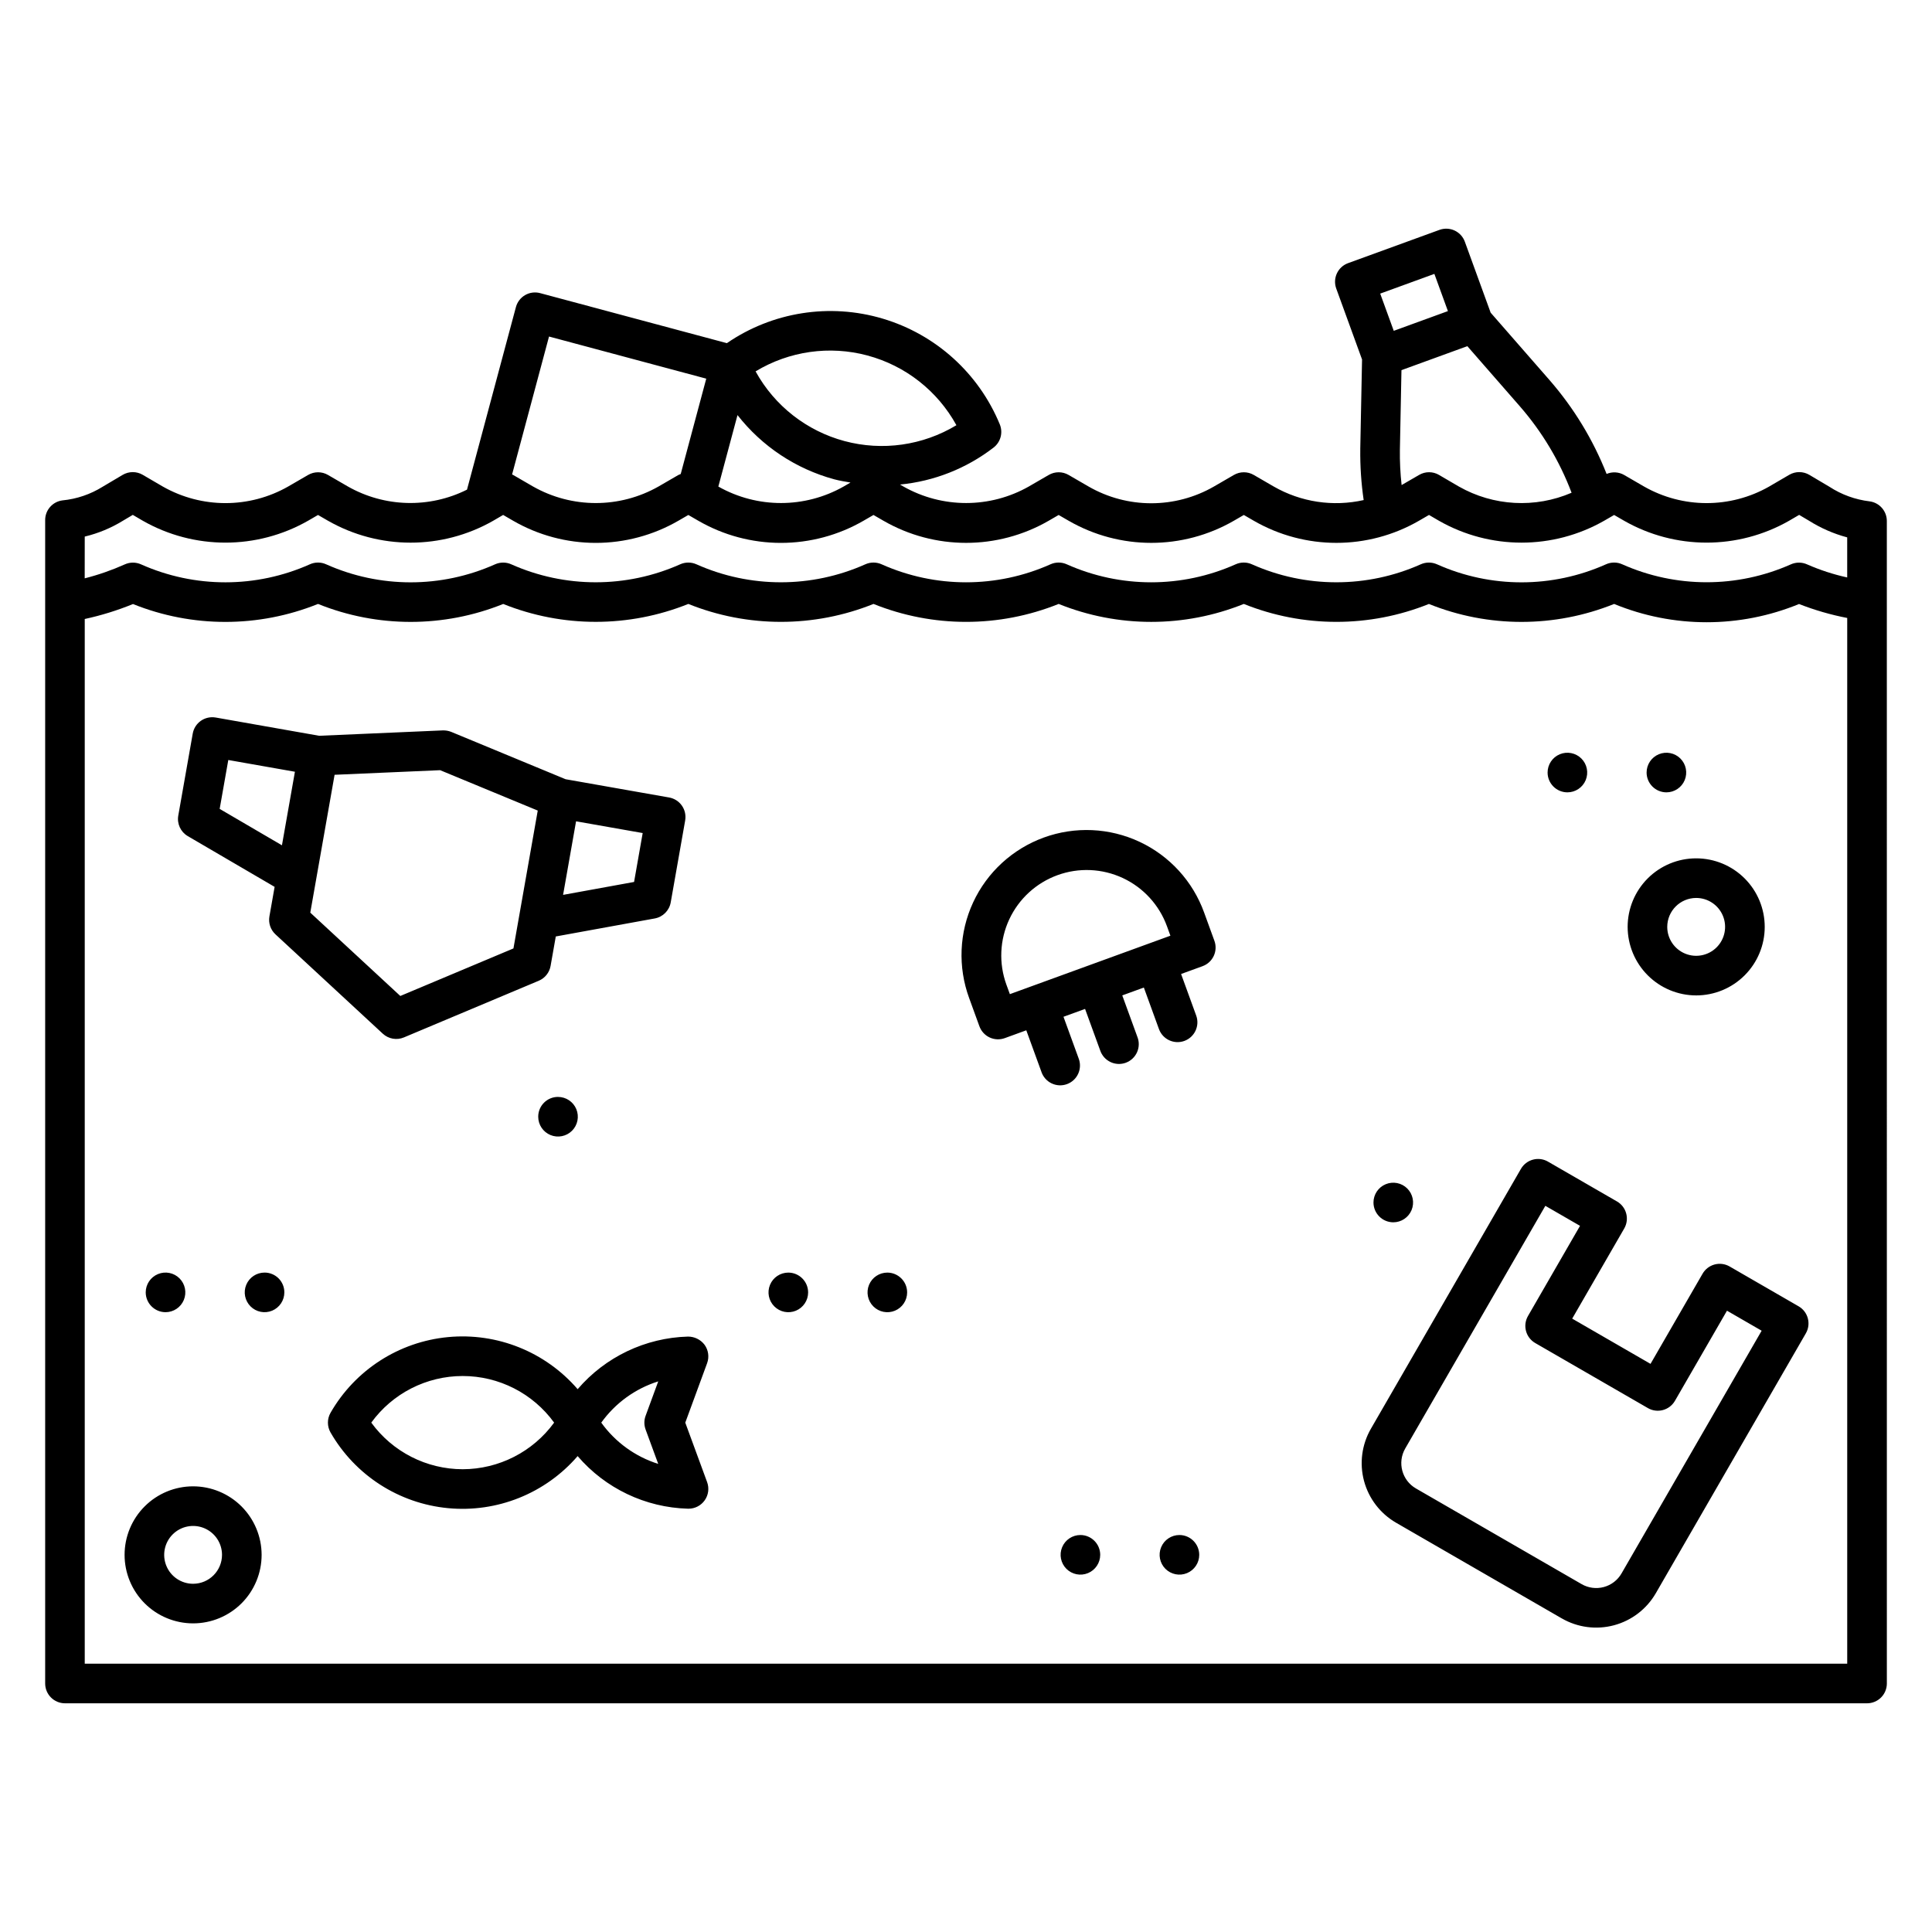 <?xml version="1.0" encoding="UTF-8"?>
<!-- Uploaded to: SVG Repo, www.svgrepo.com, Generator: SVG Repo Mixer Tools -->
<svg fill="#000000" width="800px" height="800px" version="1.1" viewBox="144 144 512 512" xmlns="http://www.w3.org/2000/svg">
 <path d="m644.03 282.07c0-2.641-1.957-4.867-4.574-5.207-3.801-0.457-7.445-1.781-10.648-3.871l-5.312-3.148c-1.641-0.969-3.676-0.977-5.324-0.016l-5.332 3.113h0.004c-10.289 5.859-22.906 5.848-33.184-0.027l-5.266-3.051h0.004c-1.418-0.805-3.133-0.902-4.633-0.262-3.586-9.086-8.695-17.488-15.109-24.855l-15.617-17.879-6.844-18.812c-0.473-1.305-1.449-2.371-2.711-2.961-1.262-0.586-2.707-0.648-4.012-0.172l-24.219 8.816c-1.309 0.477-2.375 1.449-2.961 2.711-0.59 1.262-0.652 2.707-0.176 4.016l6.84 18.801-0.473 23.742h0.004c-0.055 4.519 0.246 9.039 0.898 13.516-8.125 1.832-16.641 0.547-23.859-3.606l-5.266-3.051c-1.625-0.945-3.633-0.945-5.262 0l-5.258 3.047c-10.297 5.941-22.984 5.945-33.285 0.004l-5.266-3.051c-1.625-0.945-3.633-0.945-5.262 0l-5.258 3.047h0.004c-10.324 5.859-22.965 5.859-33.289 0.004l-0.871-0.508c9.027-0.867 17.629-4.269 24.809-9.812 1.852-1.441 2.523-3.941 1.641-6.113-5.578-13.555-16.98-23.859-31.027-28.039-14.043-4.184-29.227-1.797-41.309 6.496l-49.48-13.258c-1.344-0.363-2.781-0.18-3.988 0.52-1.203 0.695-2.082 1.844-2.441 3.191l-12.961 48.367c-10.008 5.004-21.852 4.684-31.578-0.844l-5.266-3.051h0.004c-1.629-0.945-3.637-0.945-5.266 0l-5.258 3.047c-10.297 5.879-22.93 5.887-33.242 0.031l-5.332-3.113h0.004c-1.645-0.961-3.684-0.953-5.324 0.016l-5.312 3.148h0.004c-3.227 2.008-6.871 3.246-10.652 3.613-2.613 0.34-4.574 2.566-4.574 5.203v308.33c0 1.395 0.555 2.727 1.539 3.711 0.984 0.984 2.316 1.539 3.711 1.539h477.57c1.391 0 2.727-0.555 3.711-1.539 0.98-0.984 1.535-2.316 1.535-3.711zm-83.547-7.488c-9.656 4.16-20.703 3.555-29.848-1.637l-5.273-3.078v-0.004c-1.629-0.957-3.644-0.961-5.277-0.008l-4.644 2.691c-0.344-3.098-0.5-6.215-0.457-9.328l0.418-21.125 17.457-6.356 13.898 15.914c5.902 6.766 10.551 14.531 13.727 22.93zm-36.359-58 3.59 9.863-14.355 5.227-3.59-9.863zm-184.68 37.422c6.492 8.293 15.488 14.262 25.648 17.02 1.422 0.379 2.863 0.605 4.301 0.852l-1.793 1.039-0.004 0.004c-10.301 5.844-22.914 5.856-33.227 0.023zm34.441-15.797v0.004c10.047 2.688 18.559 9.359 23.574 18.473-8.898 5.379-19.609 6.898-29.652 4.207-10.043-2.691-18.559-9.363-23.57-18.473 8.898-5.383 19.605-6.902 29.648-4.211zm-84.387-5.023 41.668 11.164-6.769 25.27c-0.207 0.07-0.41 0.156-0.605 0.25l-5.262 3.051c-10.32 5.859-22.961 5.859-33.281 0l-5.281-3.062c-0.082-0.047-0.18-0.066-0.262-0.109zm-123.04 53.016c3.559-0.852 6.961-2.262 10.078-4.176l2.656-1.574 2.664 1.559c13.574 7.731 30.223 7.727 43.793-0.012l2.629-1.523 2.633 1.523c13.57 7.746 30.219 7.75 43.793 0.008l2.637-1.539 2.641 1.531h-0.004c6.66 3.848 14.215 5.875 21.902 5.875 7.691 0 15.246-2.027 21.906-5.875l2.633-1.523 2.633 1.523h-0.004c6.66 3.848 14.211 5.875 21.902 5.875s15.246-2.027 21.902-5.875l2.633-1.523 2.633 1.523c13.555 7.824 30.254 7.824 43.809 0l2.629-1.523 2.633 1.523c13.555 7.824 30.25 7.824 43.809 0l2.629-1.523 2.633 1.523h-0.004c13.555 7.824 30.25 7.824 43.805 0l2.641-1.531 2.637 1.539c13.57 7.738 30.223 7.734 43.793-0.008l2.633-1.523 2.633 1.523h-0.004c13.555 7.738 30.184 7.742 43.742 0.008l2.664-1.555 2.656 1.574h-0.004c3.121 1.957 6.519 3.438 10.078 4.387v10.621c-3.637-0.801-7.188-1.957-10.598-3.453-1.379-0.633-2.969-0.637-4.356-0.008-14.215 6.316-30.441 6.309-44.652-0.02-1.375-0.625-2.953-0.625-4.332 0-14.234 6.363-30.508 6.367-44.742 0.008-1.379-0.625-2.961-0.629-4.34-0.008-14.23 6.348-30.492 6.348-44.723 0-1.379-0.625-2.957-0.625-4.336 0-14.234 6.356-30.5 6.356-44.734 0-1.379-0.625-2.957-0.625-4.336 0-14.23 6.356-30.496 6.356-44.727 0-1.379-0.625-2.961-0.625-4.34 0-14.234 6.348-30.5 6.348-44.734 0-1.375-0.621-2.953-0.621-4.332 0-14.234 6.344-30.492 6.348-44.73 0.008-1.379-0.625-2.957-0.625-4.336 0-14.238 6.356-30.504 6.356-44.738-0.008-1.379-0.625-2.957-0.625-4.336 0-14.223 6.352-30.477 6.359-44.703 0.02-1.387-0.629-2.977-0.625-4.356 0.008-3.422 1.531-6.965 2.766-10.598 3.688zm0 298.7v-276.86c4.371-0.945 8.648-2.273 12.789-3.965 15.73 6.328 33.305 6.316 49.031-0.027 15.746 6.348 33.336 6.352 49.082 0.008 15.742 6.324 33.316 6.32 49.055-0.008 15.746 6.336 33.328 6.336 49.074 0 15.742 6.34 33.324 6.34 49.066 0 15.742 6.344 33.328 6.344 49.07 0 15.734 6.336 33.312 6.336 49.051 0.008 15.746 6.344 33.34 6.34 49.086-0.004 15.695 6.457 33.305 6.465 49.004 0.016 4.133 1.621 8.406 2.859 12.766 3.699v277.13zm454.19-94.715-18.281-10.555c-1.203-0.695-2.637-0.887-3.981-0.527-1.348 0.363-2.492 1.242-3.188 2.449l-13.793 23.887-20.758-11.988 13.789-23.887c1.449-2.508 0.59-5.719-1.922-7.168l-18.281-10.551v-0.004c-1.203-0.695-2.637-0.887-3.981-0.523-1.348 0.359-2.492 1.238-3.188 2.445l-39.758 68.867c-2.418 4.188-3.074 9.164-1.824 13.84 1.254 4.672 4.309 8.652 8.496 11.074l43.922 25.359v-0.004c4.191 2.414 9.164 3.066 13.836 1.812 4.668-1.25 8.652-4.305 11.07-8.488l39.762-68.871c1.449-2.508 0.59-5.719-1.922-7.168zm-46.926 70.789c-1.027 1.781-2.715 3.078-4.699 3.609s-4.098 0.254-5.875-0.773l-43.918-25.359c-3.699-2.141-4.969-6.871-2.836-10.574l37.141-64.32 9.188 5.305-13.789 23.891c-0.695 1.207-0.887 2.637-0.523 3.984 0.359 1.344 1.238 2.488 2.445 3.184l29.852 17.234v0.004c2.508 1.445 5.715 0.586 7.168-1.922l13.793-23.887 9.188 5.305zm6.644-212.24c0-2.125 1.281-4.039 3.242-4.852 1.961-0.809 4.219-0.363 5.719 1.141 1.5 1.5 1.949 3.758 1.137 5.719s-2.727 3.238-4.848 3.238c-2.894-0.008-5.238-2.352-5.25-5.246zm-26.238 0c0-2.125 1.277-4.039 3.238-4.852 1.961-0.809 4.219-0.363 5.719 1.141 1.504 1.5 1.953 3.758 1.141 5.719s-2.727 3.238-4.852 3.238c-2.894-0.008-5.238-2.352-5.246-5.246zm-371.51 137.76c0-2.121 1.281-4.035 3.242-4.848 1.961-0.812 4.215-0.363 5.719 1.137 1.5 1.504 1.949 3.758 1.137 5.723-0.812 1.961-2.727 3.238-4.848 3.238-2.894-0.008-5.238-2.356-5.25-5.25zm36.734 0h0.004c0 2.125-1.281 4.039-3.242 4.852-1.961 0.812-4.219 0.363-5.719-1.141-1.5-1.5-1.949-3.758-1.137-5.719 0.812-1.961 2.727-3.238 4.848-3.238 1.395-0.008 2.731 0.547 3.719 1.531 0.984 0.984 1.535 2.324 1.531 3.715zm72.527-51.797h0.004c2.121 0 4.035 1.277 4.848 3.238 0.812 1.961 0.363 4.219-1.137 5.723-1.504 1.5-3.758 1.949-5.719 1.137-1.961-0.812-3.242-2.727-3.242-4.848-0.004-1.395 0.547-2.734 1.531-3.719 0.984-0.988 2.324-1.539 3.719-1.535zm-98.113-69.117 23.012 13.449-1.379 7.816v0.004c-0.309 1.754 0.293 3.551 1.602 4.762l28.445 26.328c1.512 1.398 3.699 1.785 5.598 0.988l35.73-15.016c1.645-0.688 2.824-2.168 3.137-3.922l1.379-7.816 26.227-4.773c2.16-0.391 3.848-2.09 4.231-4.25l3.832-21.727h-0.004c0.242-1.371-0.07-2.781-0.867-3.922-0.797-1.141-2.016-1.918-3.387-2.16l-27.438-4.84-30.297-12.543c-0.711-0.281-1.469-0.418-2.234-0.395l-32.766 1.426-27.43-4.84v0.004c-1.367-0.242-2.781 0.07-3.922 0.867-1.141 0.797-1.914 2.016-2.156 3.387l-3.832 21.727c-0.383 2.164 0.621 4.336 2.519 5.445zm118.27 12.148-18.812 3.422 3.438-19.496 17.656 3.113zm-25.527-18.918-6.441 36.535-29.98 12.598-23.859-22.086 6.441-36.531 27.973-1.219zm-82.008-13.402 17.656 3.113-3.438 19.492-16.504-9.648zm179.9 141.09c0 2.125-1.277 4.039-3.238 4.852s-4.219 0.363-5.719-1.141c-1.5-1.5-1.949-3.758-1.137-5.719 0.812-1.961 2.727-3.238 4.848-3.238 2.894 0.008 5.242 2.352 5.246 5.246zm-26.238 0c0 2.125-1.277 4.039-3.238 4.852-1.961 0.812-4.219 0.363-5.719-1.141-1.504-1.5-1.953-3.758-1.141-5.719 0.812-1.961 2.727-3.238 4.848-3.238 2.898 0.008 5.242 2.352 5.25 5.246zm-27.438 13.891c-1.043-1.383-2.684-2.191-4.414-2.18-11.273 0.316-21.887 5.375-29.227 13.938-8.539-9.898-21.344-15.043-34.359-13.801-13.012 1.242-24.613 8.715-31.125 20.051-0.93 1.621-0.93 3.609 0 5.227 6.512 11.336 18.113 18.809 31.125 20.051 13.008 1.242 25.816-3.898 34.355-13.793 7.34 8.562 17.957 13.625 29.23 13.938h0.156c1.715 0.004 3.324-0.836 4.305-2.242 0.984-1.406 1.215-3.203 0.621-4.812l-5.785-15.75 5.785-15.75c0.602-1.637 0.352-3.465-0.668-4.879zm-64.098 32.973c-9.59-0.008-18.598-4.598-24.234-12.352 5.633-7.762 14.641-12.352 24.227-12.352 9.59 0 18.598 4.59 24.23 12.352-5.644 7.742-14.641 12.328-24.223 12.352zm48.461-10.535 3.352 9.129 0.004-0.004c-6.086-1.918-11.383-5.754-15.102-10.938 3.719-5.184 9.016-9.02 15.102-10.938l-3.352 9.129c-0.434 1.168-0.434 2.449 0 3.617zm148.03-136.96c-2.984-8.285-9.145-15.043-17.121-18.777-7.977-3.734-17.109-4.141-25.387-1.129-8.273 3.016-15.012 9.195-18.719 17.184-3.707 7.988-4.082 17.125-1.043 25.391l2.707 7.441c0.477 1.309 1.453 2.375 2.715 2.965 1.258 0.586 2.703 0.648 4.012 0.172l5.695-2.074 4.008 11.004-0.004 0.004c0.453 1.34 1.426 2.441 2.699 3.055 1.273 0.613 2.742 0.688 4.07 0.203 1.328-0.48 2.406-1.48 2.988-2.769s0.621-2.758 0.105-4.074l-4.008-11.008 5.719-2.082 4.008 11.008c0.453 1.34 1.426 2.441 2.699 3.055 1.273 0.617 2.742 0.688 4.07 0.207 1.328-0.484 2.406-1.484 2.988-2.773 0.582-1.289 0.621-2.758 0.102-4.074l-4.008-11.008 5.719-2.082 4.004 11.012v-0.004c0.992 2.727 4.004 4.129 6.727 3.141 2.727-0.992 4.133-4.004 3.141-6.727l-4.004-11.012 5.691-2.07v-0.004c2.723-0.988 4.129-4 3.137-6.723zm-52.41 19.078c-2.051-5.641-1.781-11.867 0.758-17.309 2.535-5.441 7.129-9.652 12.773-11.707 5.641-2.055 11.867-1.781 17.309 0.754 5.441 2.539 9.652 7.133 11.707 12.773l0.914 2.516-42.543 15.488zm24.859 151.1c0 2.121-1.277 4.035-3.238 4.848-1.961 0.812-4.219 0.363-5.719-1.137-1.5-1.504-1.949-3.758-1.137-5.719 0.812-1.965 2.727-3.242 4.848-3.242 2.894 0.008 5.242 2.352 5.246 5.25zm26.238 0h0.004c0 2.121-1.277 4.035-3.238 4.848-1.961 0.812-4.219 0.363-5.723-1.137-1.5-1.504-1.949-3.758-1.137-5.719 0.812-1.965 2.727-3.242 4.848-3.242 2.898 0.008 5.242 2.352 5.25 5.25zm131.7-148.25c4.816 0 9.438-1.914 12.844-5.32s5.32-8.023 5.32-12.84c0-4.82-1.914-9.438-5.32-12.844s-8.023-5.32-12.844-5.32c-4.816-0.004-9.434 1.91-12.844 5.316-3.406 3.406-5.32 8.027-5.32 12.844 0.008 4.816 1.922 9.434 5.328 12.836 3.402 3.406 8.02 5.324 12.836 5.328zm0-25.832v0.004c3.102 0 5.894 1.867 7.082 4.731 1.184 2.867 0.527 6.164-1.664 8.355s-5.488 2.848-8.355 1.66c-2.863-1.188-4.731-3.981-4.731-7.082 0.008-4.231 3.438-7.66 7.668-7.664zm-398.33 155.93c-4.816 0-9.438 1.914-12.84 5.32-3.406 3.402-5.32 8.023-5.32 12.84s1.914 9.434 5.32 12.84c3.402 3.402 8.023 5.316 12.84 5.316 4.812 0 9.434-1.914 12.84-5.316 3.402-3.406 5.316-8.023 5.316-12.84-0.004-4.816-1.922-9.43-5.324-12.836-3.402-3.402-8.02-5.316-12.832-5.324zm0 25.824c-3.102 0-5.894-1.863-7.078-4.727-1.188-2.863-0.535-6.16 1.656-8.352 2.191-2.191 5.484-2.848 8.348-1.664 2.863 1.184 4.734 3.977 4.734 7.078-0.004 4.231-3.43 7.66-7.66 7.664zm312.81-101.04c0-2.121 1.277-4.035 3.238-4.848 1.961-0.812 4.219-0.363 5.719 1.137s1.949 3.758 1.137 5.719c-0.812 1.961-2.723 3.238-4.848 3.238-2.894-0.008-5.238-2.352-5.246-5.246z"/>
</svg>